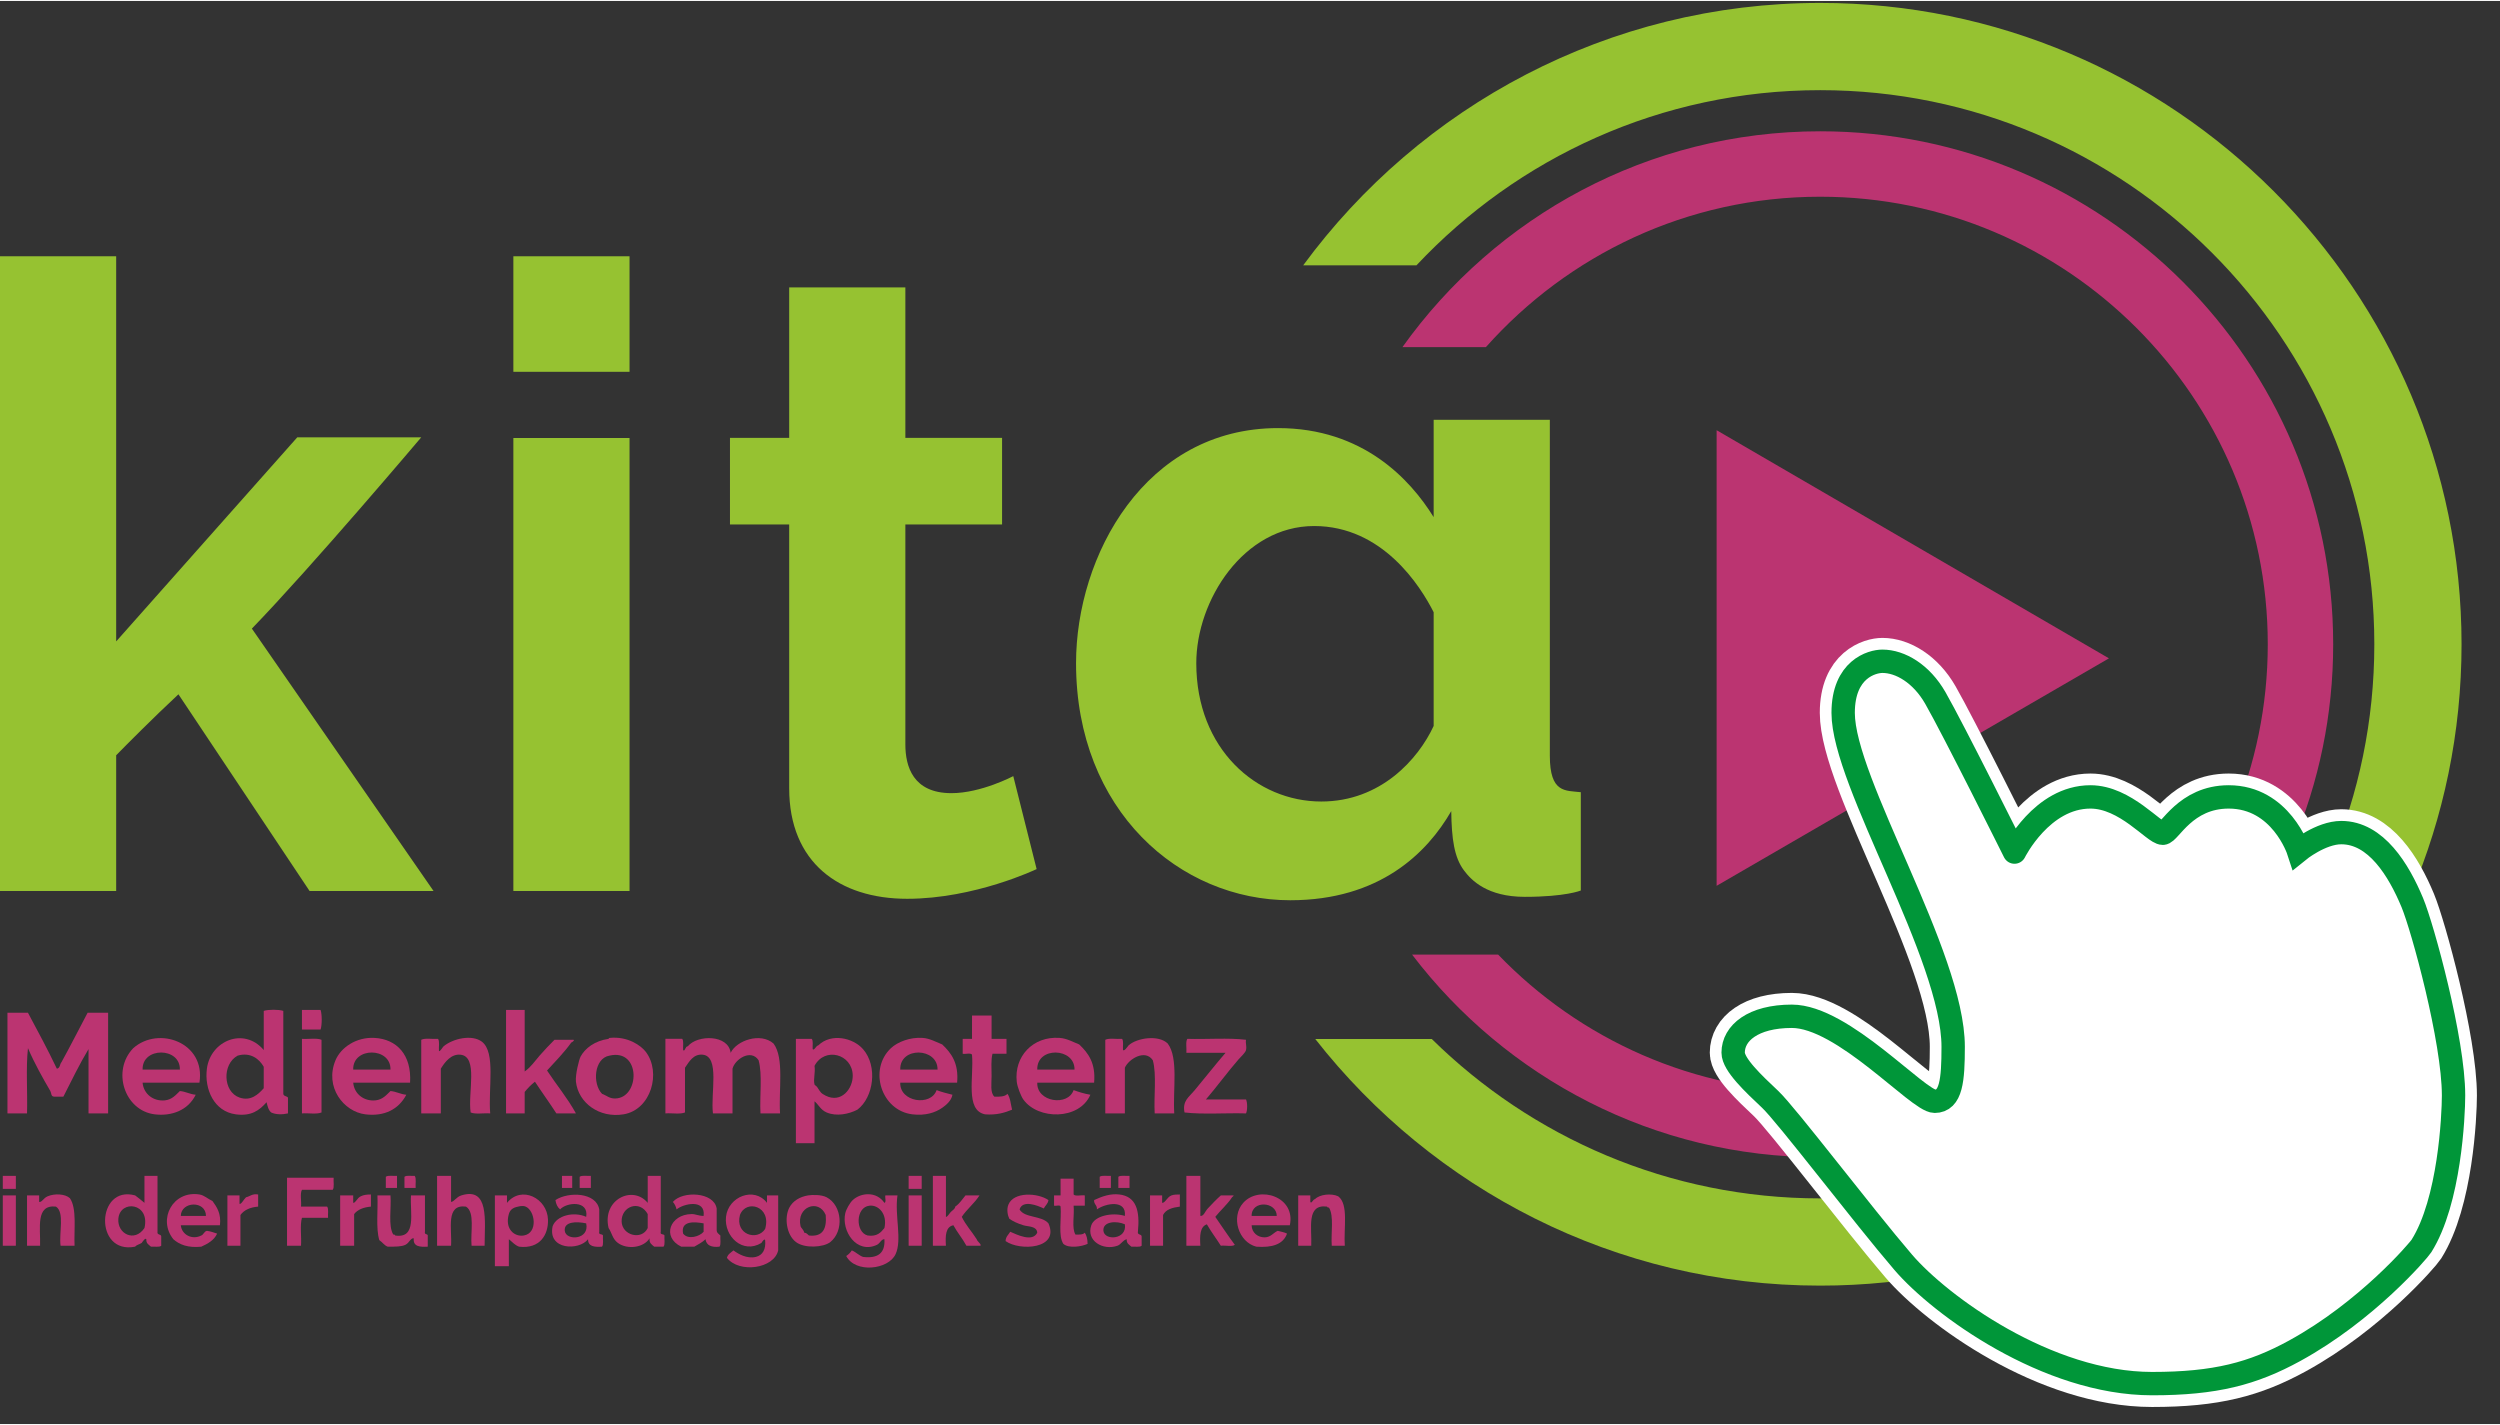<?xml version="1.0" encoding="utf-8"?>
<!DOCTYPE svg PUBLIC "-//W3C//DTD SVG 1.1//EN" "http://www.w3.org/Graphics/SVG/1.1/DTD/svg11.dtd">
<svg xmlns="http://www.w3.org/2000/svg" xmlns:xlink="http://www.w3.org/1999/xlink" version="1.1" id="Ebene_1" x="0px" y="0px" width="200" height="114" viewBox="0 0 325 185" enable-background="new 0 0 325 185" xml:space="preserve">
<rect x="0" y="0" width="325" height="185" fill="#333333" stroke="none"/>
<g>
	<path fill="#96C231" d="M56.36,115.705L32.743,81.593c7.758-8.005,22.013-24.862,22.013-24.862H38.642L15.103,83.259V33.191H0   v82.514h15.103V98.059c1.337-1.361,4.755-4.813,8.094-7.926l17.049,25.572H56.36z"/>
	<g>
		<g>
			<rect x="66.737" y="33.191" fill="#96C231" width="15.103" height="15.018"/>
			<rect x="66.737" y="56.815" fill="#96C231" width="15.103" height="58.89"/>
		</g>
	</g>
	<path fill="#96C231" d="M102.595,102.354V68.058h-7.699V56.794h7.699V37.241h15.102v19.553h12.572v11.264h-12.572V96.66   c0,2.846,0.992,6.326,5.991,6.326c3.859,0,8.036-2.215,8.036-2.215l3.037,12.086c0,0-8.036,3.861-16.832,3.861   C109.134,116.719,102.595,112.035,102.595,102.354z"/>
	<path fill="#96C231" d="M201.478,98.115c0-4.895,0-43.663,0-43.663h-15.103v12.652c-3.039-4.911-9.195-11.576-20.229-11.576   c-17.274,0-26.26,16.579-26.26,30.563c0,19.174,13.478,30.816,27.842,30.816c11.603,0,17.795-6.127,20.935-11.59   c0.047,3.594,0.378,5.992,1.635,7.688c0.971,1.309,3.038,3.459,7.931,3.459c5.315,0,7.277-0.822,7.277-0.822v-12.781   C203.502,102.629,201.478,103.008,201.478,98.115z M171.762,104.072c-8.381,0-16.245-6.793-16.245-17.98   c0-8.16,6.138-17.833,15.321-17.833c8.893,0,13.811,7.796,15.537,11.206v14.784C184.382,98.551,179.51,104.072,171.762,104.072z"/>
	<polygon fill="#BB3471" points="274.162,85.459 223.16,115.031 223.16,55.803  "/>
	<path fill="#96C231" d="M236.626,0.256c-27.558,0-52.024,13.448-67.214,34.116h14.723c13.15-14.004,31.81-22.776,52.491-22.776   c39.721,0,72.036,32.315,72.036,72.035c0,39.721-32.315,72.035-72.036,72.035c-19.654,0-37.485-7.918-50.496-20.723h-15.147   c15.275,19.496,39.012,32.063,65.644,32.063c45.973,0,83.374-37.402,83.374-83.375C320,37.658,282.599,0.256,236.626,0.256z"/>
	<path fill="#BB3471" d="M236.626,16.943c-22.382,0-42.209,11.094-54.311,28.06h10.851c10.664-11.986,26.19-19.555,43.46-19.555   c32.083,0,58.184,26.101,58.184,58.183c0,32.082-26.101,58.184-58.184,58.184c-16.429,0-31.277-6.854-41.867-17.842H183.57   c12.192,15.998,31.435,26.348,53.056,26.348c36.772,0,66.688-29.918,66.688-66.689C303.314,46.859,273.398,16.943,236.626,16.943z"/>
	<path fill="#FFFFFF" stroke="#FFFFFF" stroke-width="6.075" stroke-miterlimit="10" d="M271.758,103.473   c4.556,0,8.268,4.725,9.406,4.725c0.887,0,2.911-4.725,8.564-4.725c6.792,0,9.069,7.004,9.069,7.004s2.911-2.363,5.568-2.363   c4.514,0,7.467,4.852,9.239,9.111c1.348,3.242,5.357,17.887,5.357,25.059c0,2.615-0.506,13.752-4.176,19.574   c-0.369,0.586-7.088,8.479-16.495,13.627c-5.424,2.967-10.288,4.26-18.519,4.26c-13.627,0-27.548-10.166-32.357-15.777   c-5.326-6.213-15.144-19.152-17.295-21.178s-4.81-4.514-4.81-6.074c0-2.531,2.574-4.725,7.636-4.725   c6.665,0,16.41,11.051,18.562,11.051s2.405-2.742,2.405-7.086c0-11.854-14.302-34.381-14.302-43.408   c0-5.696,3.755-6.708,5.104-6.708c2.326,0,5.063,1.603,6.877,4.767c2.356,4.107,10.293,20.039,10.293,20.039   S265.43,103.473,271.758,103.473z"/>
	<path fill="none" stroke="#009639" stroke-width="3.037" stroke-miterlimit="10" d="M271.758,103.473   c4.556,0,8.268,4.725,9.406,4.725c0.887,0,2.911-4.725,8.564-4.725c6.792,0,9.069,7.004,9.069,7.004s2.911-2.363,5.568-2.363   c4.514,0,7.467,4.852,9.239,9.111c1.348,3.242,5.357,17.887,5.357,25.059c0,2.615-0.506,13.752-4.176,19.574   c-0.369,0.586-7.088,8.479-16.495,13.627c-5.424,2.967-10.288,4.26-18.519,4.26c-13.627,0-27.548-10.166-32.357-15.777   c-5.326-6.213-15.144-19.152-17.295-21.178s-4.81-4.514-4.81-6.074c0-2.531,2.574-4.725,7.636-4.725   c6.665,0,16.41,11.051,18.562,11.051s2.405-2.742,2.405-7.086c0-11.854-14.302-34.381-14.302-43.408   c0-5.696,3.755-6.708,5.104-6.708c2.326,0,5.063,1.603,6.877,4.767c2.356,4.107,10.293,20.039,10.293,20.039   S265.43,103.473,271.758,103.473z"/>
</g>
<g>
	<g>
		<path fill-rule="evenodd" clip-rule="evenodd" fill="#BB3471" d="M36.83,131.291c0,3.554,0,7.107,0,10.66    c-0.059,0.464,0.429,0.38,0.606,0.607c0,0.686,0,1.372,0,2.06c-0.734,0.165-1.588,0.165-2.181-0.123    c-0.357-0.288-0.473-0.816-0.604-1.332c-0.934,1.063-1.974,1.843-4,1.576c-2.823-0.375-4.101-3.262-3.755-5.937    c0.471-3.65,4.831-5.455,7.39-2.424c0-1.695,0-3.393,0-5.088C34.882,131.094,36.234,131.094,36.83,131.291z M30.894,137.107    c-2.032,1.105-1.924,4.702,0.242,5.451c1.47,0.507,2.44-0.419,3.15-1.212c0-0.929,0-1.855,0-2.786    C33.719,137.553,32.573,136.615,30.894,137.107z"/>
		<path fill-rule="evenodd" clip-rule="evenodd" fill="#BB3471" d="M39.254,131.17c0.808,0,1.615,0,2.423,0    c0.196,0.597,0.196,1.947,0,2.543c-0.809,0-1.616,0-2.423,0C39.254,132.865,39.254,132.018,39.254,131.17z"/>
		<path fill-rule="evenodd" clip-rule="evenodd" fill="#BB3471" d="M65.787,131.17c0.806,0,1.615,0,2.422,0c0,2.667,0,5.33,0,7.995    c0.786-0.542,1.318-1.352,1.939-2.058c0.618-0.704,1.271-1.403,1.939-2.061c0.768,0,1.534,0,2.301,0    c0.496-0.057,0.018,0.326-0.122,0.362c-0.946,1.316-2.071,2.452-3.15,3.636c1.233,1.876,2.653,3.565,3.755,5.573    c-0.847,0-1.696,0-2.543,0c-0.902-1.4-1.875-2.729-2.787-4.122c-0.494,0.396-0.939,0.841-1.333,1.334c0,0.931,0,1.859,0,2.788    c-0.807,0-1.616,0-2.422,0C65.787,140.136,65.787,135.652,65.787,131.17z"/>
		<path fill-rule="evenodd" clip-rule="evenodd" fill="#BB3471" d="M3.634,131.533c1.282,2.393,2.57,4.779,3.756,7.27    c0.437-0.049,0.371-0.601,0.606-0.849c1.162-2.11,2.262-4.28,3.393-6.421c0.889,0,1.776,0,2.665,0c0,4.36,0,8.722,0,13.085    c-0.848,0-1.696,0-2.545,0c0-2.788,0-5.573,0-8.36c-1.185,1.965-2.204,4.097-3.27,6.18c-0.405,0-0.808,0-1.212,0    c-0.41-0.003-0.339-0.482-0.483-0.728c-0.945-1.617-2.079-3.631-2.909-5.574c-0.282,2.586-0.04,5.694-0.121,8.482    c-0.848,0-1.696,0-2.544,0c0-4.363,0-8.725,0-13.085C1.857,131.533,2.747,131.533,3.634,131.533z"/>
		<path fill-rule="evenodd" clip-rule="evenodd" fill="#BB3471" d="M126.363,131.896c0.848,0,1.696,0,2.543,0    c0,1.013,0,2.02,0,3.029c0.646,0,1.293,0,1.939,0c0,0.647,0,1.293,0,1.939c-0.605,0-1.212,0-1.818,0    c-0.214,0.763-0.122,1.842-0.122,2.906c0,0.988-0.197,2.173,0.364,2.667c0.712,0.025,1.377,0.006,1.697-0.365    c0.379,0.511,0.427,1.351,0.604,2.061c-0.975,0.4-2.027,0.72-3.513,0.606c-2.621-0.53-1.433-4.869-1.696-7.755    c-0.168-0.275-0.843-0.045-1.211-0.12c0-0.646,0-1.292,0-1.939c0.404,0,0.808,0,1.211,0    C126.363,133.915,126.363,132.908,126.363,131.896z"/>
		<path fill-rule="evenodd" clip-rule="evenodd" fill="#BB3471" d="M25.927,140.62c-2.463,0-4.927,0-7.39,0    c0.125,1.476,1.413,2.46,2.908,2.301c0.913-0.097,1.4-0.692,1.938-1.211c0.777,0.07,1.282,0.414,2.06,0.483    c-0.998,2.038-3.151,2.813-5.332,2.546c-3.927-0.483-5.623-5.666-2.786-8.604C20.623,133.207,26.764,135.4,25.927,140.62z     M18.537,138.923c1.616,0,3.23,0,4.846,0C23.454,135.978,18.45,135.947,18.537,138.923z"/>
		<path fill-rule="evenodd" clip-rule="evenodd" fill="#BB3471" d="M53.309,140.62c-2.464,0-4.928,0-7.392,0    c0.126,1.476,1.413,2.46,2.909,2.301c0.912-0.097,1.4-0.692,1.938-1.211c0.777,0.07,1.281,0.414,2.06,0.483    c-1.01,1.916-2.871,2.848-5.331,2.546c-2.829-0.35-5.325-3.558-3.877-7.027c0.681-1.632,2.66-3.045,5.089-2.908    C51.565,134.966,53.531,136.986,53.309,140.62z M45.917,138.923c1.616,0,3.231,0,4.847,0    C50.834,135.978,45.83,135.947,45.917,138.923z"/>
		<path fill-rule="evenodd" clip-rule="evenodd" fill="#BB3471" d="M63.726,144.618c-0.821-0.066-1.918,0.144-2.543-0.123    c-0.378-2.581,1.024-7.277-1.333-7.511c-1.166-0.113-1.987,0.905-2.544,1.818c0,1.938,0,3.877,0,5.815c-0.848,0-1.696,0-2.543,0    c0-3.19,0-6.383,0-9.571c0.509-0.258,1.476-0.061,2.18-0.122c0.239,0.327,0.073,1.061,0.122,1.575    c0.096,0.167,0.44-0.44,0.606-0.606c1.217-1.014,3.684-1.566,4.967-0.604C64.478,136.671,63.453,141.375,63.726,144.618z"/>
		<path fill-rule="evenodd" clip-rule="evenodd" fill="#BB3471" d="M79.115,134.925c-0.004,0.001,0.038-0.111,0.119-0.121    c2.401-0.249,4.122,1.021,4.726,1.818c2.026,2.676,0.691,7.525-2.908,8.117c-3.138,0.515-5.866-1.477-6.18-4.243    c-0.099-0.883,0.4-2.891,0.607-3.27C76.058,136.164,77.289,135.183,79.115,134.925z M78.265,142.072    c0.692,0.262,0.948,0.615,1.696,0.607c3.246-0.036,3.391-6.532-0.727-5.572C77.229,137.445,76.988,140.765,78.265,142.072z"/>
		<path fill-rule="evenodd" clip-rule="evenodd" fill="#BB3471" d="M94.984,136.742c0.76-1.6,3.877-2.692,5.573-1.21    c1.419,1.892,0.653,5.97,0.849,9.086c-0.849,0-1.697,0-2.544,0c-0.125-2.258,0.272-5.039-0.243-6.906    c-0.97-1.501-3.058-0.177-3.392,1.091c0,1.938,0,3.877,0,5.815c-0.849,0-1.696,0-2.543,0c-0.328-2.579,0.936-7.403-1.334-7.634    c-1.183-0.118-1.744,0.875-2.301,1.696c0,1.939,0,3.878,0,5.814c-0.625,0.267-1.722,0.057-2.545,0.123c0-3.231,0-6.462,0-9.693    c0.728,0,1.454,0,2.182,0c0.232,0.293,0.077,0.974,0.121,1.454c0.206,0.315,0.283-0.515,0.607-0.485    C90.669,134.364,94.696,134.354,94.984,136.742z"/>
		<path fill-rule="evenodd" clip-rule="evenodd" fill="#BB3471" d="M105.888,143.042c0,1.817,0,3.636,0,5.453    c-0.808,0-1.615,0-2.423,0c0-4.524,0-9.046,0-13.57c0.686,0,1.373,0,2.059,0c0.225,0.261,0.082,0.888,0.122,1.333    c0.191,0.261,0.434-0.446,0.727-0.484c1.708-1.646,4.536-0.972,5.815,0.484c1.946,2.212,1.389,6.275-0.726,7.875    c-1.117,0.578-2.717,0.911-3.999,0.362C106.668,144.157,106.39,143.445,105.888,143.042z M105.888,140.861    c0.027,0.099,0.23,0.158,0.364,0.364c0.425,0.648,0.449,0.767,1.09,1.091c2.038,1.024,3.563-0.935,3.513-2.666    c-0.081-2.782-3.659-3.706-4.968-1.212C106.021,139.328,105.706,140.181,105.888,140.861z"/>
		<path fill-rule="evenodd" clip-rule="evenodd" fill="#BB3471" d="M124.425,140.62c-2.464,0-4.927,0-7.392,0    c-0.096,2.531,3.997,3.115,4.725,0.969c0.633,0.255,1.359,0.418,2.061,0.604c-0.148,0.803-0.84,1.352-1.333,1.697    c-0.874,0.612-2.167,1.056-3.876,0.849c-4.045-0.489-5.741-5.824-2.787-8.604c0.882-0.828,2.515-1.446,4.119-1.332    c0.939,0.067,1.704,0.515,2.544,0.849C123.669,136.771,124.653,138.089,124.425,140.62z M117.034,138.923c1.616,0,3.231,0,4.847,0    C121.919,136.039,116.948,135.89,117.034,138.923z"/>
		<path fill-rule="evenodd" clip-rule="evenodd" fill="#BB3471" d="M142.234,140.62c-2.463,0-4.927,0-7.39,0    c-0.097,2.531,3.995,3.115,4.724,0.969c0.682,0.246,1.386,0.471,2.181,0.604c-1.438,3.322-6.822,3.282-8.723,0.607    c-0.291-0.409-0.77-1.591-0.849-2.305c-0.356-3.226,2.054-5.941,5.574-5.692c0.939,0.067,1.705,0.515,2.543,0.849    C141.479,136.771,142.462,138.089,142.234,140.62z M134.845,138.923c1.615,0,3.229,0,4.844,0    C139.729,136.039,134.758,135.89,134.845,138.923z"/>
		<path fill-rule="evenodd" clip-rule="evenodd" fill="#BB3471" d="M152.653,144.618c-0.848,0-1.696,0-2.544,0    c-0.126-2.258,0.272-5.039-0.242-6.906c-0.978-1.495-3.144-0.166-3.635,0.969c0,1.98,0,3.958,0,5.938c-0.848,0-1.696,0-2.544,0    c0-3.19,0-6.383,0-9.571c0.51-0.258,1.476-0.061,2.18-0.122c0.232,0.293,0.078,0.974,0.121,1.454    c0.168,0.197,0.56-0.402,0.728-0.605c1.072-0.977,3.899-1.406,5.088-0.241C153.224,137.424,152.459,141.502,152.653,144.618z"/>
		<path fill-rule="evenodd" clip-rule="evenodd" fill="#BB3471" d="M41.798,135.047c0,3.149,0,6.3,0,9.448    c-0.625,0.267-1.722,0.057-2.544,0.123c0-3.231,0-6.462,0-9.693C40.076,134.99,41.172,134.783,41.798,135.047z"/>
		<path fill-rule="evenodd" clip-rule="evenodd" fill="#BB3471" d="M161.982,135.047c-0.088,0.439,0.114,0.833,0,1.332    c-0.081,0.352-0.63,0.824-0.969,1.212c-1.32,1.507-2.955,3.721-4.241,5.21c1.737,0,3.474,0,5.21,0    c0.194,0.377,0.194,1.439,0,1.817c-2.626-0.079-5.571,0.159-7.996-0.123c-0.292-1.506,0.551-1.968,1.333-2.906    c1.328-1.593,2.739-3.388,3.998-4.847c-1.696,0-3.392,0-5.088,0c0.056-0.589-0.127-1.419,0.12-1.817    C156.855,135.004,159.678,134.766,161.982,135.047z"/>
		<path fill-rule="evenodd" clip-rule="evenodd" fill="#BB3471" d="M0.363,152.735c0.565,0,1.131,0,1.697,0c0,0.564,0,1.132,0,1.695    c-0.565,0-1.131,0-1.697,0C0.363,153.867,0.363,153.3,0.363,152.735z"/>
		<path fill-rule="evenodd" clip-rule="evenodd" fill="#BB3471" d="M18.779,152.735c0.565,0,1.13,0,1.697,0c0,2.422,0,4.846,0,7.269    c-0.092,0.455,0.462,0.264,0.484,0.606c0,0.402,0,0.808,0,1.212c-0.26,0.223-0.887,0.081-1.333,0.121    c-0.271-0.256-0.647-0.403-0.606-0.97c-0.125-0.233-0.48,0.317-0.605,0.484c-0.266,0.18-0.652,0.236-0.848,0.485    c-5.363,1.071-5.059-8.055,0-6.664c0.417,0.309,0.82,0.636,1.211,0.969C18.779,155.077,18.779,153.906,18.779,152.735z     M15.386,158.308c-0.167,1.951,2.101,3.13,3.393,1.212C19.555,156.221,15.603,155.795,15.386,158.308z"/>
		<path fill-rule="evenodd" clip-rule="evenodd" fill="#BB3471" d="M51.611,152.735c0,0.523,0,1.05,0,1.574c-0.484,0-0.97,0-1.454,0    c0-0.483,0-0.97,0-1.453C50.451,152.624,51.131,152.78,51.611,152.735z"/>
		<path fill-rule="evenodd" clip-rule="evenodd" fill="#BB3471" d="M53.913,152.735c0.238,0.326,0.073,1.058,0.122,1.574    c-0.485,0-0.969,0-1.455,0c0-0.483,0-0.97,0-1.453C52.841,152.632,53.468,152.774,53.913,152.735z"/>
		<path fill-rule="evenodd" clip-rule="evenodd" fill="#BB3471" d="M56.82,152.735c0.606,0,1.212,0,1.818,0c0,1.132,0,2.261,0,3.391    c0.414-0.033,0.667-0.639,1.332-0.847c3.655-1.145,3.041,3.303,3.029,6.543c-0.564,0-1.13,0-1.695,0    c-0.164-1.777,0.474-4.352-0.728-5.09c-2.684-0.342-1.796,2.888-1.938,5.09c-0.606,0-1.212,0-1.818,0    C56.82,158.793,56.82,155.765,56.82,152.735z"/>
		<path fill-rule="evenodd" clip-rule="evenodd" fill="#BB3471" d="M73.056,152.735c0.444,0,0.888,0,1.332,0c0,0.523,0,1.05,0,1.574    c-0.444,0-0.888,0-1.332,0C73.056,153.785,73.056,153.259,73.056,152.735z"/>
		<path fill-rule="evenodd" clip-rule="evenodd" fill="#BB3471" d="M76.811,152.735c0,0.523,0,1.05,0,1.574    c-0.485,0-0.969,0-1.453,0c0-0.483,0-0.97,0-1.453C75.649,152.624,76.331,152.78,76.811,152.735z"/>
		<path fill-rule="evenodd" clip-rule="evenodd" fill="#BB3471" d="M84.203,152.735c0.564,0,1.129,0,1.696,0    c0,2.422,0,4.846,0,7.269c-0.128,0.451,0.408,0.237,0.484,0.486c-0.044,0.479,0.11,1.16-0.122,1.453c-0.403,0-0.807,0-1.211,0    c-0.301-0.265-0.684-0.447-0.606-1.091c-0.75,1.227-2.876,1.508-4.119,0.605c-0.71-0.515-0.789-1.34-1.209-1.938    c-0.879-3.719,3.159-5.626,5.087-3.271C84.203,155.077,84.203,153.906,84.203,152.735z M80.811,158.671    c0.051,1.813,2.621,2.481,3.392,0.849c0-0.606,0-1.212,0-1.816C83.142,155.791,80.754,156.721,80.811,158.671z"/>
		<path fill-rule="evenodd" clip-rule="evenodd" fill="#BB3471" d="M118.124,152.735c0.566,0,1.131,0,1.696,0    c0,0.564,0,1.132,0,1.695c-0.565,0-1.13,0-1.696,0C118.124,153.867,118.124,153.3,118.124,152.735z"/>
		<path fill-rule="evenodd" clip-rule="evenodd" fill="#BB3471" d="M121.275,152.735c0.566,0,1.13,0,1.696,0c0,1.775,0,3.554,0,5.33    c0.182,0.033,0.381-0.356,0.606-0.605c0.228-0.255,0.577-0.393,0.605-0.728c0.562-0.368,0.905-0.951,1.333-1.453    c0.606,0,1.212,0,1.817,0c-0.657,1.039-1.626,1.767-2.302,2.786c0.528,1.088,1.315,1.916,1.939,2.908    c0.068,0.301,0.68,0.684,0.484,0.849c-0.605,0-1.212,0-1.817,0c-0.51-0.945-1.187-1.721-1.696-2.666    c-1.009,0.202-1.059,1.363-0.969,2.666c-0.566,0-1.13,0-1.696,0C121.275,158.793,121.275,155.765,121.275,152.735z"/>
		<path fill-rule="evenodd" clip-rule="evenodd" fill="#BB3471" d="M144.415,152.735c0,0.523,0,1.05,0,1.574    c-0.484,0-0.97,0-1.454,0c0-0.483,0-0.97,0-1.453C143.253,152.624,143.934,152.78,144.415,152.735z"/>
		<path fill-rule="evenodd" clip-rule="evenodd" fill="#BB3471" d="M146.837,152.735c0,0.523,0,1.05,0,1.574    c-0.484,0-0.969,0-1.453,0c0-0.483,0-0.97,0-1.453C145.677,152.624,146.358,152.78,146.837,152.735z"/>
		<path fill-rule="evenodd" clip-rule="evenodd" fill="#BB3471" d="M154.229,152.735c0.606,0,1.211,0,1.818,0    c0,1.735,0,3.473,0,5.209c0.455,0.048,0.578-0.556,0.968-0.969c0.448-0.476,1.148-1.225,1.696-1.696c0.485,0,0.969,0,1.454,0    c0.435-0.045,0.046,0.169,0,0.242c-0.508,0.811-1.566,1.774-2.179,2.544c0.842,1.216,1.662,2.456,2.543,3.636    c-0.367,0.278-1.251,0.042-1.818,0.121c-0.597-0.938-1.26-1.811-1.818-2.787c-0.904,0.307-0.931,1.491-0.847,2.787    c-0.606,0-1.212,0-1.818,0C154.229,158.793,154.229,155.765,154.229,152.735z"/>
		<path fill-rule="evenodd" clip-rule="evenodd" fill="#BB3471" d="M37.314,152.977c2.02,0,4.039,0,6.059,0    c-0.049,0.518,0.117,1.248-0.122,1.575c-1.333,0-2.665,0-3.998,0c-0.282,0.488-0.042,1.493-0.122,2.181c1.131,0,2.262,0,3.392,0    c0.232,0.293,0.077,0.974,0.122,1.454c-1.131,0-2.261,0-3.392,0c-0.283,0.97-0.041,2.463-0.122,3.636c-0.605,0-1.211,0-1.818,0    C37.314,158.874,37.314,155.927,37.314,152.977z"/>
		<path fill-rule="evenodd" clip-rule="evenodd" fill="#BB3471" d="M137.873,153.098c0.564,0,1.129,0,1.696,0    c0,0.688,0,1.373,0,2.06c0.248,0.278,1.007,0.044,1.454,0.122c0,0.445,0,0.889,0,1.333c-0.485,0-0.971,0-1.454,0    c0.123,1.209-0.27,2.936,0.241,3.756c0.498,0.013,0.99,0.021,1.213-0.243c0.244,0.361,0.356,0.855,0.363,1.454    c-0.783,0.356-2.438,0.622-3.149,0c-0.696-1.041-0.228-3.245-0.363-4.847c-0.052-0.271-0.598-0.049-0.848-0.12    c0-0.444,0-0.888,0-1.333c0.282,0,0.565,0,0.848,0C137.873,154.552,137.873,153.826,137.873,153.098z"/>
		<path fill-rule="evenodd" clip-rule="evenodd" fill="#BB3471" d="M9.692,161.822c-0.605,0-1.212,0-1.816,0    c-0.229-1.67,0.556-4.353-0.606-5.09c-2.676-0.292-1.986,2.78-2.06,5.09c-0.565,0-1.131,0-1.696,0c0-2.182,0-4.362,0-6.543    c0.525,0,1.05,0,1.576,0c0,0.282,0,0.565,0,0.847c0.359,0.066,0.548-0.495,1.09-0.727c0.952-0.405,2.304-0.316,2.907,0.242    C10.009,156.981,9.604,159.648,9.692,161.822z"/>
		<path fill-rule="evenodd" clip-rule="evenodd" fill="#BB3471" d="M28.592,159.156c-1.696,0-3.392,0-5.088,0    c0.11,1.216,1.453,1.955,2.665,1.334c0.314-0.131,0.362-0.528,0.728-0.606c0.507,0.059,0.897,0.232,1.332,0.361    c-0.396,0.856-1.198,1.308-2.06,1.698c-1.707,0.171-2.824-0.246-3.635-0.97c-2.077-2.604-0.041-6.369,3.393-5.816    c0.646,0.105,1.029,0.545,1.696,0.849C28.194,156.809,28.765,157.61,28.592,159.156z M23.504,157.944c1.09,0,2.181,0,3.271,0    C26.764,155.913,23.544,156.029,23.504,157.944z"/>
		<path fill-rule="evenodd" clip-rule="evenodd" fill="#BB3471" d="M33.56,155.157c0,0.524,0,1.051,0,1.575    c-1.04,0.092-1.826,0.437-2.302,1.089c0,1.335,0,2.669,0,4.001c-0.565,0-1.132,0-1.696,0c0-2.182,0-4.362,0-6.543    c0.524,0,1.05,0,1.575,0c0,0.362,0,0.727,0,1.092c0.21,0.123,0.583-0.624,0.848-0.85C32.515,155.404,32.781,155.025,33.56,155.157    z"/>
		<path fill-rule="evenodd" clip-rule="evenodd" fill="#BB3471" d="M48.219,155.157c0,0.524,0,1.051,0,1.575    c-0.959,0.091-1.721,0.379-2.181,0.971c0,1.371,0,2.745,0,4.119c-0.605,0-1.211,0-1.816,0c0-2.182,0-4.362,0-6.543    c0.565,0,1.13,0,1.695,0c0,0.322,0,0.647,0,0.969c0.338-0.004,0.479-0.602,0.97-0.849    C47.267,155.207,47.693,155.157,48.219,155.157z"/>
		<path fill-rule="evenodd" clip-rule="evenodd" fill="#BB3471" d="M66.15,160.974c0,1.17,0,2.341,0,3.511c-0.606,0-1.212,0-1.817,0    c0-3.066,0-6.136,0-9.205c0.524,0,1.05,0,1.574,0c0,0.322,0,0.647,0,0.969c1.879-2.306,5.241-0.621,5.331,2.181    c0.062,1.938-1.032,3.831-3.755,3.515C66.914,161.745,66.584,161.307,66.15,160.974z M66.15,157.703    c-0.553,1.935,0.723,2.988,1.938,2.787c1.896-0.317,1.467-3.249,0.243-3.758c-0.401-0.166-0.851-0.022-0.968,0    C66.63,156.872,66.3,157.179,66.15,157.703z"/>
		<path fill-rule="evenodd" clip-rule="evenodd" fill="#BB3471" d="M78.265,161.943c-1.002,0.071-1.834-0.024-1.817-0.97    c-1.187,1.528-5.289,1.392-4.603-1.696c0.526-1.404,2.76-1.932,4.36-1.212c0.363-2.187-2.552-1.906-3.391-0.968    c-0.335-0.273-0.536-0.677-0.607-1.213c1.72-1.127,5.308-1.001,5.696,1.213c0,0.968,0,1.938,0,2.906    c-0.129,0.451,0.408,0.237,0.484,0.486C78.341,160.969,78.497,161.65,78.265,161.943z M73.419,159.884    c0.144,1.318,3.264,1.191,2.786-0.971C74.939,158.637,73.288,158.671,73.419,159.884z"/>
		<path fill-rule="evenodd" clip-rule="evenodd" fill="#BB3471" d="M93.53,161.943c-1.045,0.116-1.699-0.159-1.817-0.97    c-0.398,0.409-0.95,0.667-1.454,0.97c-0.565,0-1.131,0-1.697,0c-2.583-1.262-1.453-4.191,1.333-4.24    c0.52-0.011,0.921,0.244,1.575,0.241c0.282-2.25-2.618-1.597-3.514-0.847c-0.093-0.393-0.252-0.716-0.484-0.972    c1.271-1.474,5.341-1.295,5.695,0.85c0,0.929,0,1.857,0,2.786c-0.007,0.409,0.281,0.526,0.483,0.729    C93.607,160.969,93.764,161.65,93.53,161.943z M88.805,160.245c0.634,0.832,2.141,0.385,2.666-0.241c0-0.363,0-0.727,0-1.091    C90.275,158.691,88.449,158.551,88.805,160.245z"/>
		<path fill-rule="evenodd" clip-rule="evenodd" fill="#BB3471" d="M99.709,156.248c0-0.321,0-0.646,0-0.969    c0.485,0,0.969,0,1.455,0c0,2.382,0,4.764,0,7.146c-0.543,2.39-5.055,3.01-6.665,0.971c0.119-0.488,0.531-0.682,0.85-0.971    c0.65,0.483,1.766,1.117,2.908,0.849c0.902-0.212,1.331-1.002,1.211-2.181c-0.081-0.264-0.402,0.229-0.484,0.364    c-2.43,1.484-4.875-0.853-4.604-3.393C94.66,155.428,98.061,154.08,99.709,156.248z M96.196,157.821    c-0.679,2.558,2.249,3.423,3.271,1.819C100.335,156.675,96.985,155.73,96.196,157.821z"/>
		<path fill-rule="evenodd" clip-rule="evenodd" fill="#BB3471" d="M105.041,155.279c0.562-0.093,1.757-0.11,2.423,0.242    c2.047,1.081,2.253,4.403,0.484,5.815c-0.907,0.724-3.37,0.855-4.482,0c-1.255-0.964-1.516-3.219-0.848-4.482    C103.079,155.981,104.005,155.448,105.041,155.279z M104.071,159.277c0.056,0.238,0.386,0.431,0.485,0.848    c0.308,0.014,0.424,0.224,0.605,0.365c1.821,0.205,2.336-0.896,2.181-2.669C106.425,155.647,103.495,156.781,104.071,159.277z"/>
		<path fill-rule="evenodd" clip-rule="evenodd" fill="#BB3471" d="M114.975,156.248c0.273-0.089,0.047-0.678,0.121-0.969    c0.524,0,1.049,0,1.575,0c-0.382,2.617,0.624,5.762-0.242,7.633c-0.946,2.043-5.25,2.504-6.421,0.242    c0.293-0.19,0.535-0.433,0.727-0.729c0.547,0.222,0.896,0.64,1.454,0.849c1.929,0.232,2.901-0.49,2.787-2.301    c-0.402-0.03-0.571,0.54-0.97,0.728c-2.657,1.245-4.653-1.804-4.118-4.12c0.118-0.51,0.603-1.357,0.969-1.696    C111.905,154.911,113.94,154.713,114.975,156.248z M113.037,156.612c-1.831,0.194-1.862,3.455-0.242,3.878    c1.224,0.172,1.712-0.389,2.181-0.971C115.385,157.679,114.206,156.486,113.037,156.612z"/>
		<path fill-rule="evenodd" clip-rule="evenodd" fill="#BB3471" d="M136.298,155.885c-0.067,0.501-0.422,0.707-0.606,1.091    c-0.812-0.384-2.742-1.167-3.15,0.122c0.627,1.134,2.878,0.776,3.756,1.815c1.477,3.33-3.708,3.636-5.573,2.302    c0.02-0.584,0.385-0.826,0.604-1.211c0.826,0.357,2.896,1.401,3.515,0.121c-0.067-0.88-1.146-0.762-1.818-0.969    c-0.713-0.222-1.354-0.507-1.817-0.849c-0.206-0.404-0.371-1.187-0.122-1.815C131.768,154.771,134.9,154.93,136.298,155.885z"/>
		<path fill-rule="evenodd" clip-rule="evenodd" fill="#BB3471" d="M148.413,161.822c-0.26,0.223-0.888,0.081-1.333,0.121    c-0.27-0.256-0.646-0.403-0.606-0.97c-0.545,0.146-0.717,0.674-1.211,0.849c-1.877,0.662-4.098-0.647-3.392-2.666    c0.424-1.213,2.68-1.717,4.362-1.212c0.228-2.146-2.471-1.667-3.635-0.847c0.051-0.577-0.413-0.638-0.363-1.213    c1.048-0.484,2.104-0.862,3.271-0.728c2.202,0.256,2.699,2.087,2.423,4.847c-0.091,0.455,0.462,0.264,0.484,0.606    C148.413,161.013,148.413,161.418,148.413,161.822z M143.445,159.884c0.135,1.317,3.1,1.146,2.788-0.849    C145.144,158.542,143.323,158.656,143.445,159.884z"/>
		<path fill-rule="evenodd" clip-rule="evenodd" fill="#BB3471" d="M153.381,155.157c0,0.524,0,1.051,0,1.575    c-0.964,0.129-1.821,0.36-2.182,1.089c0,1.335,0,2.669,0,4.001c-0.566,0-1.13,0-1.696,0c0-2.182,0-4.362,0-6.543    c0.525,0,1.051,0,1.575,0c0,0.322,0,0.647,0,0.969c0.395,0.026,0.621-0.738,1.212-0.969    C152.607,155.155,152.963,155.17,153.381,155.157z"/>
		<path fill-rule="evenodd" clip-rule="evenodd" fill="#BB3471" d="M167.677,159.156c-1.657,0-3.311,0-4.968,0    c0.026,1.004,0.833,1.586,1.696,1.575c0.801-0.012,1.131-0.601,1.697-0.848c0.414,0.109,0.867,0.18,1.211,0.361    c-0.495,1.405-1.947,1.851-3.999,1.698c-2.305-0.594-3.34-3.847-1.696-5.695C163.684,153.928,168.479,155.446,167.677,159.156z     M162.709,157.944c1.091,0,2.182,0,3.27,0C165.962,156.051,162.683,155.876,162.709,157.944z"/>
		<path fill-rule="evenodd" clip-rule="evenodd" fill="#BB3471" d="M174.823,161.822c-0.563,0-1.13,0-1.694,0    c-0.125-1.653,0.314-3.871-0.365-4.968c-0.141,0.02-0.214-0.027-0.243-0.122c-2.742-0.361-1.953,2.811-2.058,5.09    c-0.565,0-1.131,0-1.696,0c0-2.182,0-4.362,0-6.543c0.526,0,1.051,0,1.575,0c0,0.282,0,0.565,0,0.847    c0.15,0.298,0.354-0.361,0.606-0.361c0.579-0.607,2.107-0.808,3.029-0.365C175.347,156.454,174.661,159.561,174.823,161.822z"/>
		<path fill-rule="evenodd" clip-rule="evenodd" fill="#BB3471" d="M2.06,155.279c0,2.181,0,4.361,0,6.543c-0.565,0-1.131,0-1.697,0    c0-2.182,0-4.362,0-6.543C0.929,155.279,1.495,155.279,2.06,155.279z"/>
		<path fill-rule="evenodd" clip-rule="evenodd" fill="#BB3471" d="M49.067,155.279c0.565,0,1.13,0,1.696,0    c0.129,1.688-0.322,3.957,0.363,5.089c0.14-0.02,0.214,0.026,0.241,0.122c2.861,0.435,1.907-2.941,2.061-5.211    c0.606,0,1.211,0,1.816,0c0,1.575,0,3.149,0,4.725c-0.128,0.452,0.455,0.191,0.364,0.606c0,0.443,0,0.889,0,1.333    c-1.025,0.055-1.939,0-1.817-1.091c-0.429-0.05-0.567,0.595-1.09,0.849c-0.513,0.246-1.273,0.246-2.302,0.242    c-0.468-0.179-0.695-0.598-1.091-0.85C48.846,159.539,49.156,157.206,49.067,155.279z"/>
		<path fill-rule="evenodd" clip-rule="evenodd" fill="#BB3471" d="M119.82,155.279c0,2.181,0,4.361,0,6.543    c-0.565,0-1.13,0-1.696,0c0-2.182,0-4.362,0-6.543C118.69,155.279,119.255,155.279,119.82,155.279z"/>
	</g>
</g>
</svg>
